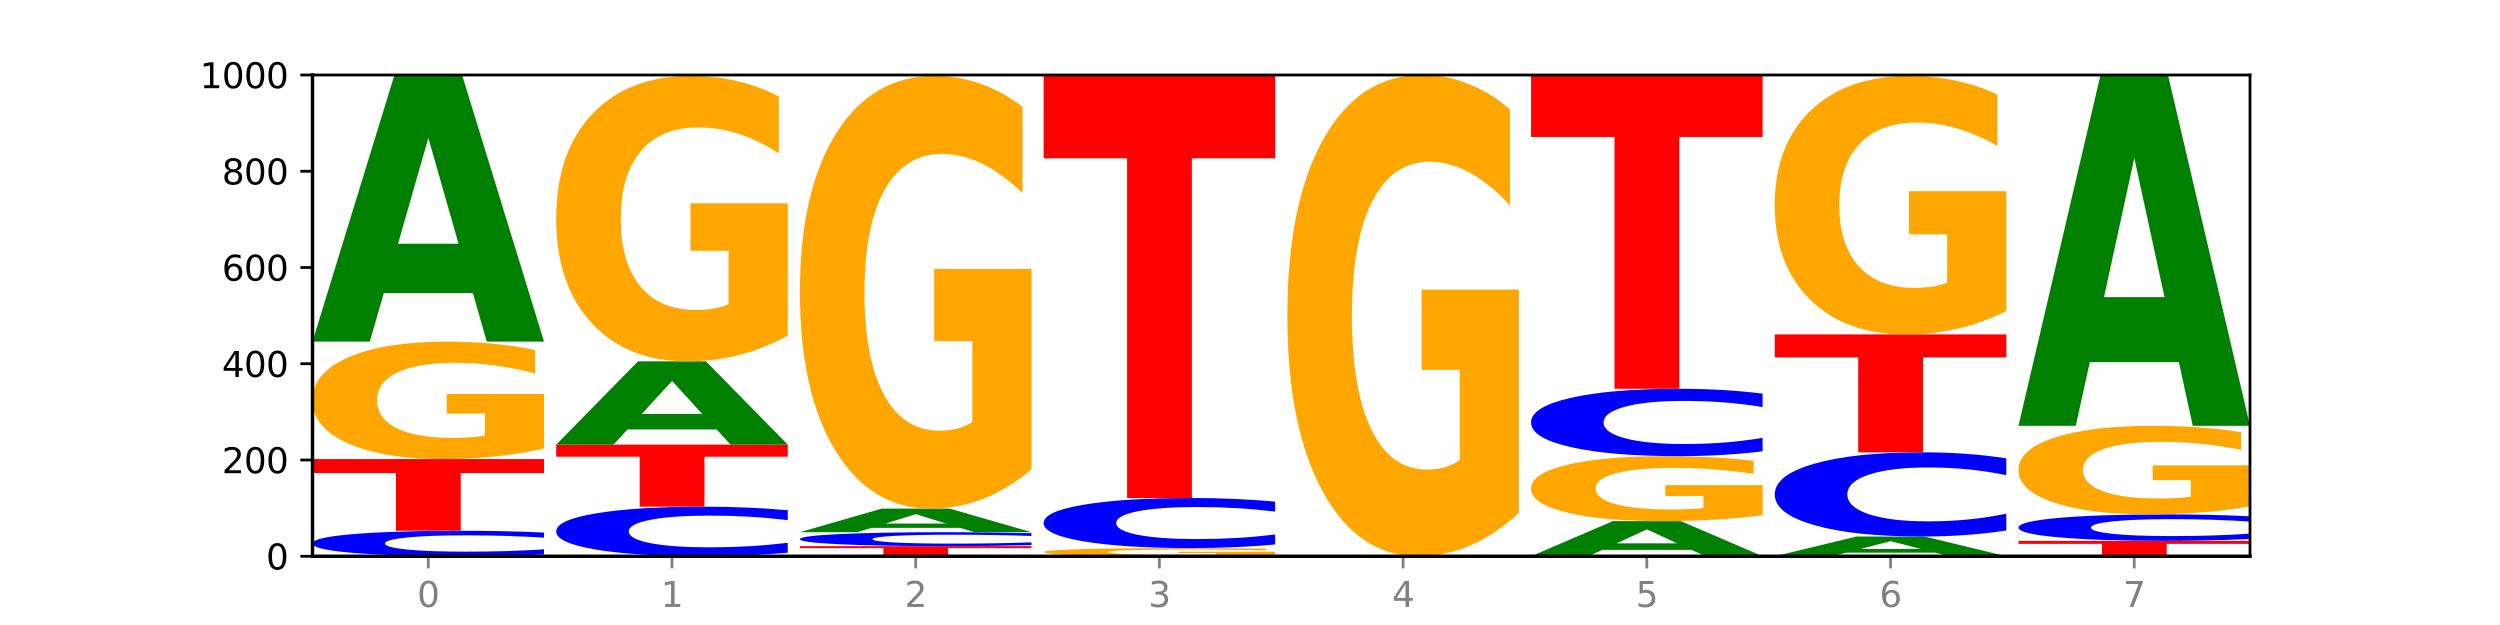 <?xml version="1.0" encoding="utf-8" standalone="no"?>
<!DOCTYPE svg PUBLIC "-//W3C//DTD SVG 1.1//EN"
  "http://www.w3.org/Graphics/SVG/1.1/DTD/svg11.dtd">
<svg xmlns:xlink="http://www.w3.org/1999/xlink" width="720pt" height="180pt" viewBox="0 0 720 180" xmlns="http://www.w3.org/2000/svg" version="1.1">
 <defs>
  <style type="text/css">*{stroke-linejoin: round; stroke-linecap: butt}</style>
 </defs>
 <g id="figure_1">
  <g id="patch_1">
   <path d="M 0 180 
L 720 180 
L 720 0 
L 0 0 
z
" style="fill: #ffffff"/>
  </g>
  <g id="axes_1">
   <g id="patch_2">
    <path d="M 90 160.2 
L 648 160.2 
L 648 21.6 
L 90 21.6 
z
" style="fill: #ffffff"/>
   </g>
   <g id="line2d_1">
    <path d="M 90 160.2 
L 648 160.2 
" clip-path="url(#p51278960f6)" style="fill: none; stroke: #000000; stroke-width: 0.5; stroke-linecap: square"/>
   </g>
   <g id="patch_3">
    <path d="M 156.679 159.673 
Q 151.102 159.934 145.07 160.066 
Q 139.039 160.2 132.47 160.2 
Q 112.882 160.2 101.441 159.211 
Q 90 158.221 90 156.529 
Q 90 154.831 101.441 153.844 
Q 112.882 152.854 132.47 152.854 
Q 139.039 152.854 145.07 152.988 
Q 151.102 153.12 156.679 153.381 
L 156.679 154.845 
Q 151.051 154.499 145.591 154.338 
Q 140.131 154.177 134.1 154.177 
Q 123.281 154.177 117.082 154.804 
Q 110.899 155.429 110.899 156.529 
Q 110.899 157.625 117.082 158.252 
Q 123.281 158.877 134.1 158.877 
Q 140.131 158.877 145.591 158.716 
Q 151.051 158.554 156.679 158.208 
L 156.679 159.673 
z
" clip-path="url(#p51278960f6)" style="fill: #0000ff"/>
   </g>
   <g id="patch_4">
    <path d="M 90 132.203 
L 156.679 132.203 
L 156.679 136.23 
L 132.69 136.23 
L 132.69 152.854 
L 114.036 152.854 
L 114.036 136.23 
L 90 136.23 
L 90 132.203 
z
" clip-path="url(#p51278960f6)" style="fill: #ff0000"/>
   </g>
   <g id="patch_5">
    <path d="M 156.679 129.143 
Q 149.955 130.673 142.722 131.441 
Q 135.489 132.203 127.778 132.203 
Q 110.353 132.203 100.177 127.648 
Q 90 123.093 90 115.304 
Q 90 107.424 100.356 102.904 
Q 110.727 98.384 128.764 98.384 
Q 135.713 98.384 142.079 98.999 
Q 148.46 99.607 154.109 100.808 
L 154.109 107.55 
Q 148.281 106.006 142.513 105.244 
Q 136.744 104.476 130.946 104.476 
Q 120.216 104.476 114.403 107.284 
Q 108.59 110.086 108.59 115.304 
Q 108.59 120.474 114.194 123.296 
Q 119.798 126.111 130.109 126.111 
Q 132.919 126.111 135.325 125.95 
Q 137.731 125.783 139.643 125.434 
L 139.643 119.104 
L 128.66 119.104 
L 128.66 113.467 
L 156.679 113.467 
L 156.679 129.143 
z
" clip-path="url(#p51278960f6)" style="fill: #ffa600"/>
   </g>
   <g id="patch_6">
    <path d="M 136.189 84.422 
L 110.545 84.422 
L 106.496 98.384 
L 90 98.384 
L 113.558 21.739 
L 133.121 21.739 
L 156.679 98.384 
L 140.197 98.384 
L 136.189 84.422 
z
M 114.635 70.197 
L 132.058 70.197 
L 123.36 39.709 
L 114.635 70.197 
z
" clip-path="url(#p51278960f6)" style="fill: #008000"/>
   </g>
   <g id="patch_7">
    <path d="M 226.868 159.177 
Q 221.29 159.684 215.259 159.94 
Q 209.228 160.2 202.659 160.2 
Q 183.07 160.2 171.629 158.277 
Q 160.189 156.355 160.189 153.067 
Q 160.189 149.767 171.629 147.847 
Q 183.07 145.924 202.659 145.924 
Q 209.228 145.924 215.259 146.184 
Q 221.29 146.44 226.868 146.947 
L 226.868 149.793 
Q 221.24 149.121 215.78 148.808 
Q 210.32 148.496 204.289 148.496 
Q 193.47 148.496 187.27 149.714 
Q 181.088 150.929 181.088 153.067 
Q 181.088 155.196 187.27 156.414 
Q 193.47 157.629 204.289 157.629 
Q 210.32 157.629 215.78 157.316 
Q 221.24 157 226.868 156.328 
L 226.868 159.177 
z
" clip-path="url(#p51278960f6)" style="fill: #0000ff"/>
   </g>
   <g id="patch_8">
    <path d="M 160.189 128.045 
L 226.868 128.045 
L 226.868 131.532 
L 202.879 131.532 
L 202.879 145.924 
L 184.224 145.924 
L 184.224 131.532 
L 160.189 131.532 
L 160.189 128.045 
z
" clip-path="url(#p51278960f6)" style="fill: #ff0000"/>
   </g>
   <g id="patch_9">
    <path d="M 206.377 123.677 
L 180.734 123.677 
L 176.685 128.045 
L 160.189 128.045 
L 183.747 104.067 
L 203.31 104.067 
L 226.868 128.045 
L 210.386 128.045 
L 206.377 123.677 
z
M 184.824 119.227 
L 202.247 119.227 
L 193.549 109.689 
L 184.824 119.227 
z
" clip-path="url(#p51278960f6)" style="fill: #008000"/>
   </g>
   <g id="patch_10">
    <path d="M 226.868 96.631 
Q 220.143 100.349 212.91 102.216 
Q 205.678 104.067 197.967 104.067 
Q 180.542 104.067 170.365 92.997 
Q 160.189 81.928 160.189 62.998 
Q 160.189 43.847 170.545 32.862 
Q 180.916 21.877 198.953 21.877 
Q 205.902 21.877 212.268 23.371 
Q 218.649 24.848 224.298 27.769 
L 224.298 44.152 
Q 218.47 40.4 212.701 38.549 
Q 206.933 36.682 201.135 36.682 
Q 190.405 36.682 184.592 43.507 
Q 178.779 50.315 178.779 62.998 
Q 178.779 75.561 184.383 82.42 
Q 189.987 89.262 200.298 89.262 
Q 203.107 89.262 205.513 88.872 
Q 207.919 88.464 209.832 87.615 
L 209.832 72.234 
L 198.848 72.234 
L 198.848 58.532 
L 226.868 58.532 
L 226.868 96.631 
z
" clip-path="url(#p51278960f6)" style="fill: #ffa600"/>
   </g>
   <g id="patch_11">
    <path d="M 230.377 157.289 
L 297.057 157.289 
L 297.057 157.857 
L 273.068 157.857 
L 273.068 160.2 
L 254.413 160.2 
L 254.413 157.857 
L 230.377 157.857 
L 230.377 157.289 
z
" clip-path="url(#p51278960f6)" style="fill: #ff0000"/>
   </g>
   <g id="patch_12">
    <path d="M 297.057 157.001 
Q 291.479 157.144 285.448 157.216 
Q 279.417 157.289 272.848 157.289 
Q 253.259 157.289 241.818 156.748 
Q 230.377 156.207 230.377 155.281 
Q 230.377 154.352 241.818 153.811 
Q 253.259 153.27 272.848 153.27 
Q 279.417 153.27 285.448 153.343 
Q 291.479 153.415 297.057 153.558 
L 297.057 154.359 
Q 291.429 154.17 285.969 154.082 
Q 280.509 153.994 274.477 153.994 
Q 263.658 153.994 257.459 154.337 
Q 251.277 154.679 251.277 155.281 
Q 251.277 155.88 257.459 156.223 
Q 263.658 156.565 274.477 156.565 
Q 280.509 156.565 285.969 156.477 
Q 291.429 156.389 297.057 156.199 
L 297.057 157.001 
z
" clip-path="url(#p51278960f6)" style="fill: #0000ff"/>
   </g>
   <g id="patch_13">
    <path d="M 276.566 152.033 
L 250.922 152.033 
L 246.873 153.27 
L 230.377 153.27 
L 253.935 146.479 
L 273.499 146.479 
L 297.057 153.27 
L 280.574 153.27 
L 276.566 152.033 
z
M 255.012 150.772 
L 272.435 150.772 
L 263.737 148.071 
L 255.012 150.772 
z
" clip-path="url(#p51278960f6)" style="fill: #008000"/>
   </g>
   <g id="patch_14">
    <path d="M 297.057 135.205 
Q 290.332 140.842 283.099 143.673 
Q 275.866 146.479 268.155 146.479 
Q 250.731 146.479 240.554 129.697 
Q 230.377 112.915 230.377 84.217 
Q 230.377 55.183 240.733 38.53 
Q 251.104 21.877 269.142 21.877 
Q 276.09 21.877 282.457 24.142 
Q 288.838 26.381 294.486 30.809 
L 294.486 55.646 
Q 288.658 49.958 282.89 47.153 
Q 277.122 44.321 271.323 44.321 
Q 260.594 44.321 254.781 54.668 
Q 248.967 64.99 248.967 84.217 
Q 248.967 103.263 254.571 113.662 
Q 260.175 124.034 270.487 124.034 
Q 273.296 124.034 275.702 123.442 
Q 278.108 122.825 280.021 121.538 
L 280.021 98.218 
L 269.037 98.218 
L 269.037 77.447 
L 297.057 77.447 
L 297.057 135.205 
z
" clip-path="url(#p51278960f6)" style="fill: #ffa600"/>
   </g>
   <g id="patch_15">
    <path d="M 367.245 159.987 
Q 360.521 160.093 353.288 160.147 
Q 346.055 160.2 338.344 160.2 
Q 320.919 160.2 310.743 159.883 
Q 300.566 159.565 300.566 159.023 
Q 300.566 158.474 310.922 158.159 
Q 321.293 157.844 339.33 157.844 
Q 346.279 157.844 352.645 157.887 
Q 359.026 157.929 364.675 158.013 
L 364.675 158.482 
Q 358.847 158.375 353.079 158.322 
Q 347.31 158.268 341.512 158.268 
Q 330.782 158.268 324.969 158.464 
Q 319.156 158.659 319.156 159.023 
Q 319.156 159.383 324.76 159.579 
Q 330.364 159.776 340.675 159.776 
Q 343.485 159.776 345.891 159.764 
Q 348.297 159.753 350.209 159.728 
L 350.209 159.287 
L 339.226 159.287 
L 339.226 158.895 
L 367.245 158.895 
L 367.245 159.987 
z
" clip-path="url(#p51278960f6)" style="fill: #ffa600"/>
   </g>
   <g id="patch_16">
    <path d="M 367.245 156.811 
Q 361.668 157.323 355.636 157.582 
Q 349.605 157.844 343.036 157.844 
Q 323.448 157.844 312.007 155.902 
Q 300.566 153.961 300.566 150.641 
Q 300.566 147.309 312.007 145.371 
Q 323.448 143.429 343.036 143.429 
Q 349.605 143.429 355.636 143.691 
Q 361.668 143.95 367.245 144.463 
L 367.245 147.336 
Q 361.617 146.657 356.157 146.341 
Q 350.697 146.026 344.666 146.026 
Q 333.847 146.026 327.648 147.256 
Q 321.465 148.482 321.465 150.641 
Q 321.465 152.791 327.648 154.021 
Q 333.847 155.247 344.666 155.247 
Q 350.697 155.247 356.157 154.932 
Q 361.617 154.613 367.245 153.934 
L 367.245 156.811 
z
" clip-path="url(#p51278960f6)" style="fill: #0000ff"/>
   </g>
   <g id="patch_17">
    <path d="M 300.566 21.877 
L 367.245 21.877 
L 367.245 45.583 
L 343.256 45.583 
L 343.256 143.429 
L 324.602 143.429 
L 324.602 45.583 
L 300.566 45.583 
L 300.566 21.877 
z
" clip-path="url(#p51278960f6)" style="fill: #ff0000"/>
   </g>
   <g id="patch_18">
    <path d="M 437.434 147.66 
Q 430.709 153.93 423.476 157.079 
Q 416.244 160.2 408.533 160.2 
Q 391.108 160.2 380.931 141.533 
Q 370.755 122.866 370.755 90.943 
Q 370.755 58.648 381.111 40.124 
Q 391.482 21.6 409.519 21.6 
Q 416.468 21.6 422.834 24.119 
Q 429.215 26.61 434.864 31.535 
L 434.864 59.163 
Q 429.036 52.836 423.267 49.715 
Q 417.499 46.566 411.701 46.566 
Q 400.971 46.566 395.158 58.075 
Q 389.345 69.556 389.345 90.943 
Q 389.345 112.129 394.949 123.696 
Q 400.553 135.234 410.864 135.234 
Q 413.673 135.234 416.079 134.576 
Q 418.485 133.889 420.398 132.457 
L 420.398 106.518 
L 409.414 106.518 
L 409.414 83.413 
L 437.434 83.413 
L 437.434 147.66 
z
" clip-path="url(#p51278960f6)" style="fill: #ffa600"/>
   </g>
   <g id="patch_19">
    <path d="M 487.132 158.357 
L 461.488 158.357 
L 457.439 160.2 
L 440.943 160.2 
L 464.501 150.082 
L 484.065 150.082 
L 507.623 160.2 
L 491.14 160.2 
L 487.132 158.357 
z
M 465.578 156.479 
L 483.001 156.479 
L 474.303 152.454 
L 465.578 156.479 
z
" clip-path="url(#p51278960f6)" style="fill: #008000"/>
   </g>
   <g id="patch_20">
    <path d="M 507.623 148.389 
Q 500.898 149.236 493.665 149.661 
Q 486.432 150.082 478.721 150.082 
Q 461.297 150.082 451.12 147.562 
Q 440.943 145.042 440.943 140.732 
Q 440.943 136.373 451.299 133.872 
Q 461.67 131.371 479.708 131.371 
Q 486.656 131.371 493.023 131.711 
Q 499.404 132.048 505.052 132.712 
L 505.052 136.442 
Q 499.224 135.588 493.456 135.167 
Q 487.688 134.742 481.889 134.742 
Q 471.16 134.742 465.347 136.295 
Q 459.533 137.845 459.533 140.732 
Q 459.533 143.593 465.137 145.154 
Q 470.741 146.712 481.053 146.712 
Q 483.862 146.712 486.268 146.623 
Q 488.674 146.53 490.587 146.337 
L 490.587 142.835 
L 479.603 142.835 
L 479.603 139.716 
L 507.623 139.716 
L 507.623 148.389 
z
" clip-path="url(#p51278960f6)" style="fill: #ffa600"/>
   </g>
   <g id="patch_21">
    <path d="M 507.623 129.98 
Q 502.045 130.67 496.014 131.018 
Q 489.983 131.371 483.414 131.371 
Q 463.825 131.371 452.384 128.758 
Q 440.943 126.144 440.943 121.675 
Q 440.943 117.19 452.384 114.581 
Q 463.825 111.967 483.414 111.967 
Q 489.983 111.967 496.014 112.32 
Q 502.045 112.669 507.623 113.358 
L 507.623 117.226 
Q 501.995 116.312 496.535 115.887 
Q 491.075 115.462 485.043 115.462 
Q 474.224 115.462 468.025 117.118 
Q 461.843 118.769 461.843 121.675 
Q 461.843 124.569 468.025 126.225 
Q 474.224 127.876 485.043 127.876 
Q 491.075 127.876 496.535 127.451 
Q 501.995 127.022 507.623 126.108 
L 507.623 129.98 
z
" clip-path="url(#p51278960f6)" style="fill: #0000ff"/>
   </g>
   <g id="patch_22">
    <path d="M 440.943 21.877 
L 507.623 21.877 
L 507.623 39.447 
L 483.634 39.447 
L 483.634 111.967 
L 464.979 111.967 
L 464.979 39.447 
L 440.943 39.447 
L 440.943 21.877 
z
" clip-path="url(#p51278960f6)" style="fill: #ff0000"/>
   </g>
   <g id="patch_23">
    <path d="M 557.321 159.165 
L 531.677 159.165 
L 527.628 160.2 
L 511.132 160.2 
L 534.69 154.517 
L 554.253 154.517 
L 577.811 160.2 
L 561.329 160.2 
L 557.321 159.165 
z
M 535.767 158.11 
L 553.19 158.11 
L 544.492 155.85 
L 535.767 158.11 
z
" clip-path="url(#p51278960f6)" style="fill: #008000"/>
   </g>
   <g id="patch_24">
    <path d="M 577.811 152.779 
Q 572.234 153.641 566.203 154.076 
Q 560.171 154.517 553.603 154.517 
Q 534.014 154.517 522.573 151.251 
Q 511.132 147.984 511.132 142.397 
Q 511.132 136.791 522.573 133.529 
Q 534.014 130.262 553.603 130.262 
Q 560.171 130.262 566.203 130.703 
Q 572.234 131.139 577.811 132.001 
L 577.811 136.836 
Q 572.183 135.694 566.723 135.163 
Q 561.263 134.631 555.232 134.631 
Q 544.413 134.631 538.214 136.701 
Q 532.031 138.765 532.031 142.397 
Q 532.031 146.015 538.214 148.084 
Q 544.413 150.148 555.232 150.148 
Q 561.263 150.148 566.723 149.617 
Q 572.183 149.081 577.811 147.939 
L 577.811 152.779 
z
" clip-path="url(#p51278960f6)" style="fill: #0000ff"/>
   </g>
   <g id="patch_25">
    <path d="M 511.132 96.305 
L 577.811 96.305 
L 577.811 102.928 
L 553.822 102.928 
L 553.822 130.262 
L 535.168 130.262 
L 535.168 102.928 
L 511.132 102.928 
L 511.132 96.305 
z
" clip-path="url(#p51278960f6)" style="fill: #ff0000"/>
   </g>
   <g id="patch_26">
    <path d="M 577.811 89.571 
Q 571.087 92.938 563.854 94.63 
Q 556.621 96.305 548.91 96.305 
Q 531.486 96.305 521.309 86.281 
Q 511.132 76.257 511.132 59.114 
Q 511.132 41.772 521.488 31.825 
Q 531.859 21.877 549.896 21.877 
Q 556.845 21.877 563.211 23.23 
Q 569.592 24.568 575.241 27.212 
L 575.241 42.049 
Q 569.413 38.651 563.645 36.975 
Q 557.876 35.284 552.078 35.284 
Q 541.348 35.284 535.535 41.464 
Q 529.722 47.63 529.722 59.114 
Q 529.722 70.492 535.326 76.703 
Q 540.93 82.899 551.241 82.899 
Q 554.051 82.899 556.457 82.545 
Q 558.863 82.176 560.775 81.407 
L 560.775 67.478 
L 549.792 67.478 
L 549.792 55.071 
L 577.811 55.071 
L 577.811 89.571 
z
" clip-path="url(#p51278960f6)" style="fill: #ffa600"/>
   </g>
   <g id="patch_27">
    <path d="M 581.321 155.765 
L 648 155.765 
L 648 156.63 
L 624.011 156.63 
L 624.011 160.2 
L 605.356 160.2 
L 605.356 156.63 
L 581.321 156.63 
L 581.321 155.765 
z
" clip-path="url(#p51278960f6)" style="fill: #ff0000"/>
   </g>
   <g id="patch_28">
    <path d="M 648 155.218 
Q 642.422 155.489 636.391 155.626 
Q 630.36 155.765 623.791 155.765 
Q 604.202 155.765 592.762 154.738 
Q 581.321 153.711 581.321 151.956 
Q 581.321 150.194 592.762 149.168 
Q 604.202 148.142 623.791 148.142 
Q 630.36 148.142 636.391 148.28 
Q 642.422 148.417 648 148.688 
L 648 150.208 
Q 642.372 149.849 636.912 149.682 
Q 631.452 149.515 625.421 149.515 
Q 614.602 149.515 608.402 150.165 
Q 602.22 150.814 602.22 151.956 
Q 602.22 153.093 608.402 153.743 
Q 614.602 154.392 625.421 154.392 
Q 631.452 154.392 636.912 154.225 
Q 642.372 154.056 648 153.697 
L 648 155.218 
z
" clip-path="url(#p51278960f6)" style="fill: #0000ff"/>
   </g>
   <g id="patch_29">
    <path d="M 648 145.834 
Q 641.275 146.988 634.042 147.568 
Q 626.81 148.142 619.099 148.142 
Q 601.674 148.142 591.497 144.707 
Q 581.321 141.272 581.321 135.399 
Q 581.321 129.456 591.677 126.048 
Q 602.048 122.639 620.085 122.639 
Q 627.034 122.639 633.4 123.103 
Q 639.781 123.561 645.43 124.467 
L 645.43 129.551 
Q 639.602 128.387 633.833 127.813 
Q 628.065 127.233 622.267 127.233 
Q 611.537 127.233 605.724 129.351 
Q 599.911 131.463 599.911 135.399 
Q 599.911 139.297 605.515 141.425 
Q 611.119 143.548 621.43 143.548 
Q 624.239 143.548 626.645 143.427 
Q 629.051 143.301 630.964 143.037 
L 630.964 138.264 
L 619.98 138.264 
L 619.98 134.013 
L 648 134.013 
L 648 145.834 
z
" clip-path="url(#p51278960f6)" style="fill: #ffa600"/>
   </g>
   <g id="patch_30">
    <path d="M 627.51 104.284 
L 601.866 104.284 
L 597.817 122.639 
L 581.321 122.639 
L 604.879 21.877 
L 624.442 21.877 
L 648 122.639 
L 631.518 122.639 
L 627.51 104.284 
z
M 605.956 85.582 
L 623.379 85.582 
L 614.681 45.502 
L 605.956 85.582 
z
" clip-path="url(#p51278960f6)" style="fill: #008000"/>
   </g>
   <g id="matplotlib.axis_1">
    <g id="xtick_1">
     <g id="line2d_2">
      <defs>
       <path id="m3feb315a0c" d="M 0 0 
L 0 3.5 
" style="stroke: #808080; stroke-width: 0.8"/>
      </defs>
      <g>
       <use xlink:href="#m3feb315a0c" x="123.34" y="160.2" style="fill: #808080; stroke: #808080; stroke-width: 0.8"/>
      </g>
     </g>
     <g id="text_1">
      <!-- 0 -->
      <g style="fill: #808080" transform="translate(120.158 174.798) scale(0.1 -0.1)">
       <defs>
        <path id="DejaVuSans-30" d="M 2034 4250 
Q 1547 4250 1301 3770 
Q 1056 3291 1056 2328 
Q 1056 1369 1301 889 
Q 1547 409 2034 409 
Q 2525 409 2770 889 
Q 3016 1369 3016 2328 
Q 3016 3291 2770 3770 
Q 2525 4250 2034 4250 
z
M 2034 4750 
Q 2819 4750 3233 4129 
Q 3647 3509 3647 2328 
Q 3647 1150 3233 529 
Q 2819 -91 2034 -91 
Q 1250 -91 836 529 
Q 422 1150 422 2328 
Q 422 3509 836 4129 
Q 1250 4750 2034 4750 
z
" transform="scale(0.016)"/>
       </defs>
       <use xlink:href="#DejaVuSans-30"/>
      </g>
     </g>
    </g>
    <g id="xtick_2">
     <g id="line2d_3">
      <g>
       <use xlink:href="#m3feb315a0c" x="193.528" y="160.2" style="fill: #808080; stroke: #808080; stroke-width: 0.8"/>
      </g>
     </g>
     <g id="text_2">
      <!-- 1 -->
      <g style="fill: #808080" transform="translate(190.347 174.798) scale(0.1 -0.1)">
       <defs>
        <path id="DejaVuSans-31" d="M 794 531 
L 1825 531 
L 1825 4091 
L 703 3866 
L 703 4441 
L 1819 4666 
L 2450 4666 
L 2450 531 
L 3481 531 
L 3481 0 
L 794 0 
L 794 531 
z
" transform="scale(0.016)"/>
       </defs>
       <use xlink:href="#DejaVuSans-31"/>
      </g>
     </g>
    </g>
    <g id="xtick_3">
     <g id="line2d_4">
      <g>
       <use xlink:href="#m3feb315a0c" x="263.717" y="160.2" style="fill: #808080; stroke: #808080; stroke-width: 0.8"/>
      </g>
     </g>
     <g id="text_3">
      <!-- 2 -->
      <g style="fill: #808080" transform="translate(260.536 174.798) scale(0.1 -0.1)">
       <defs>
        <path id="DejaVuSans-32" d="M 1228 531 
L 3431 531 
L 3431 0 
L 469 0 
L 469 531 
Q 828 903 1448 1529 
Q 2069 2156 2228 2338 
Q 2531 2678 2651 2914 
Q 2772 3150 2772 3378 
Q 2772 3750 2511 3984 
Q 2250 4219 1831 4219 
Q 1534 4219 1204 4116 
Q 875 4013 500 3803 
L 500 4441 
Q 881 4594 1212 4672 
Q 1544 4750 1819 4750 
Q 2544 4750 2975 4387 
Q 3406 4025 3406 3419 
Q 3406 3131 3298 2873 
Q 3191 2616 2906 2266 
Q 2828 2175 2409 1742 
Q 1991 1309 1228 531 
z
" transform="scale(0.016)"/>
       </defs>
       <use xlink:href="#DejaVuSans-32"/>
      </g>
     </g>
    </g>
    <g id="xtick_4">
     <g id="line2d_5">
      <g>
       <use xlink:href="#m3feb315a0c" x="333.906" y="160.2" style="fill: #808080; stroke: #808080; stroke-width: 0.8"/>
      </g>
     </g>
     <g id="text_4">
      <!-- 3 -->
      <g style="fill: #808080" transform="translate(330.724 174.798) scale(0.1 -0.1)">
       <defs>
        <path id="DejaVuSans-33" d="M 2597 2516 
Q 3050 2419 3304 2112 
Q 3559 1806 3559 1356 
Q 3559 666 3084 287 
Q 2609 -91 1734 -91 
Q 1441 -91 1130 -33 
Q 819 25 488 141 
L 488 750 
Q 750 597 1062 519 
Q 1375 441 1716 441 
Q 2309 441 2620 675 
Q 2931 909 2931 1356 
Q 2931 1769 2642 2001 
Q 2353 2234 1838 2234 
L 1294 2234 
L 1294 2753 
L 1863 2753 
Q 2328 2753 2575 2939 
Q 2822 3125 2822 3475 
Q 2822 3834 2567 4026 
Q 2313 4219 1838 4219 
Q 1578 4219 1281 4162 
Q 984 4106 628 3988 
L 628 4550 
Q 988 4650 1302 4700 
Q 1616 4750 1894 4750 
Q 2613 4750 3031 4423 
Q 3450 4097 3450 3541 
Q 3450 3153 3228 2886 
Q 3006 2619 2597 2516 
z
" transform="scale(0.016)"/>
       </defs>
       <use xlink:href="#DejaVuSans-33"/>
      </g>
     </g>
    </g>
    <g id="xtick_5">
     <g id="line2d_6">
      <g>
       <use xlink:href="#m3feb315a0c" x="404.094" y="160.2" style="fill: #808080; stroke: #808080; stroke-width: 0.8"/>
      </g>
     </g>
     <g id="text_5">
      <!-- 4 -->
      <g style="fill: #808080" transform="translate(400.913 174.798) scale(0.1 -0.1)">
       <defs>
        <path id="DejaVuSans-34" d="M 2419 4116 
L 825 1625 
L 2419 1625 
L 2419 4116 
z
M 2253 4666 
L 3047 4666 
L 3047 1625 
L 3713 1625 
L 3713 1100 
L 3047 1100 
L 3047 0 
L 2419 0 
L 2419 1100 
L 313 1100 
L 313 1709 
L 2253 4666 
z
" transform="scale(0.016)"/>
       </defs>
       <use xlink:href="#DejaVuSans-34"/>
      </g>
     </g>
    </g>
    <g id="xtick_6">
     <g id="line2d_7">
      <g>
       <use xlink:href="#m3feb315a0c" x="474.283" y="160.2" style="fill: #808080; stroke: #808080; stroke-width: 0.8"/>
      </g>
     </g>
     <g id="text_6">
      <!-- 5 -->
      <g style="fill: #808080" transform="translate(471.102 174.798) scale(0.1 -0.1)">
       <defs>
        <path id="DejaVuSans-35" d="M 691 4666 
L 3169 4666 
L 3169 4134 
L 1269 4134 
L 1269 2991 
Q 1406 3038 1543 3061 
Q 1681 3084 1819 3084 
Q 2600 3084 3056 2656 
Q 3513 2228 3513 1497 
Q 3513 744 3044 326 
Q 2575 -91 1722 -91 
Q 1428 -91 1123 -41 
Q 819 9 494 109 
L 494 744 
Q 775 591 1075 516 
Q 1375 441 1709 441 
Q 2250 441 2565 725 
Q 2881 1009 2881 1497 
Q 2881 1984 2565 2268 
Q 2250 2553 1709 2553 
Q 1456 2553 1204 2497 
Q 953 2441 691 2322 
L 691 4666 
z
" transform="scale(0.016)"/>
       </defs>
       <use xlink:href="#DejaVuSans-35"/>
      </g>
     </g>
    </g>
    <g id="xtick_7">
     <g id="line2d_8">
      <g>
       <use xlink:href="#m3feb315a0c" x="544.472" y="160.2" style="fill: #808080; stroke: #808080; stroke-width: 0.8"/>
      </g>
     </g>
     <g id="text_7">
      <!-- 6 -->
      <g style="fill: #808080" transform="translate(541.29 174.798) scale(0.1 -0.1)">
       <defs>
        <path id="DejaVuSans-36" d="M 2113 2584 
Q 1688 2584 1439 2293 
Q 1191 2003 1191 1497 
Q 1191 994 1439 701 
Q 1688 409 2113 409 
Q 2538 409 2786 701 
Q 3034 994 3034 1497 
Q 3034 2003 2786 2293 
Q 2538 2584 2113 2584 
z
M 3366 4563 
L 3366 3988 
Q 3128 4100 2886 4159 
Q 2644 4219 2406 4219 
Q 1781 4219 1451 3797 
Q 1122 3375 1075 2522 
Q 1259 2794 1537 2939 
Q 1816 3084 2150 3084 
Q 2853 3084 3261 2657 
Q 3669 2231 3669 1497 
Q 3669 778 3244 343 
Q 2819 -91 2113 -91 
Q 1303 -91 875 529 
Q 447 1150 447 2328 
Q 447 3434 972 4092 
Q 1497 4750 2381 4750 
Q 2619 4750 2861 4703 
Q 3103 4656 3366 4563 
z
" transform="scale(0.016)"/>
       </defs>
       <use xlink:href="#DejaVuSans-36"/>
      </g>
     </g>
    </g>
    <g id="xtick_8">
     <g id="line2d_9">
      <g>
       <use xlink:href="#m3feb315a0c" x="614.66" y="160.2" style="fill: #808080; stroke: #808080; stroke-width: 0.8"/>
      </g>
     </g>
     <g id="text_8">
      <!-- 7 -->
      <g style="fill: #808080" transform="translate(611.479 174.798) scale(0.1 -0.1)">
       <defs>
        <path id="DejaVuSans-37" d="M 525 4666 
L 3525 4666 
L 3525 4397 
L 1831 0 
L 1172 0 
L 2766 4134 
L 525 4134 
L 525 4666 
z
" transform="scale(0.016)"/>
       </defs>
       <use xlink:href="#DejaVuSans-37"/>
      </g>
     </g>
    </g>
   </g>
   <g id="matplotlib.axis_2">
    <g id="ytick_1">
     <g id="line2d_10">
      <defs>
       <path id="m95d0d18101" d="M 0 0 
L -3.5 0 
" style="stroke: #000000; stroke-width: 0.8"/>
      </defs>
      <g>
       <use xlink:href="#m95d0d18101" x="90" y="160.2" style="stroke: #000000; stroke-width: 0.8"/>
      </g>
     </g>
     <g id="text_9">
      <!-- 0 -->
      <g transform="translate(76.638 163.999) scale(0.1 -0.1)">
       <use xlink:href="#DejaVuSans-30"/>
      </g>
     </g>
    </g>
    <g id="ytick_2">
     <g id="line2d_11">
      <g>
       <use xlink:href="#m95d0d18101" x="90" y="132.48" style="stroke: #000000; stroke-width: 0.8"/>
      </g>
     </g>
     <g id="text_10">
      <!-- 200 -->
      <g transform="translate(63.913 136.279) scale(0.1 -0.1)">
       <use xlink:href="#DejaVuSans-32"/>
       <use xlink:href="#DejaVuSans-30" x="63.623"/>
       <use xlink:href="#DejaVuSans-30" x="127.246"/>
      </g>
     </g>
    </g>
    <g id="ytick_3">
     <g id="line2d_12">
      <g>
       <use xlink:href="#m95d0d18101" x="90" y="104.76" style="stroke: #000000; stroke-width: 0.8"/>
      </g>
     </g>
     <g id="text_11">
      <!-- 400 -->
      <g transform="translate(63.913 108.559) scale(0.1 -0.1)">
       <use xlink:href="#DejaVuSans-34"/>
       <use xlink:href="#DejaVuSans-30" x="63.623"/>
       <use xlink:href="#DejaVuSans-30" x="127.246"/>
      </g>
     </g>
    </g>
    <g id="ytick_4">
     <g id="line2d_13">
      <g>
       <use xlink:href="#m95d0d18101" x="90" y="77.04" style="stroke: #000000; stroke-width: 0.8"/>
      </g>
     </g>
     <g id="text_12">
      <!-- 600 -->
      <g transform="translate(63.913 80.839) scale(0.1 -0.1)">
       <use xlink:href="#DejaVuSans-36"/>
       <use xlink:href="#DejaVuSans-30" x="63.623"/>
       <use xlink:href="#DejaVuSans-30" x="127.246"/>
      </g>
     </g>
    </g>
    <g id="ytick_5">
     <g id="line2d_14">
      <g>
       <use xlink:href="#m95d0d18101" x="90" y="49.32" style="stroke: #000000; stroke-width: 0.8"/>
      </g>
     </g>
     <g id="text_13">
      <!-- 800 -->
      <g transform="translate(63.913 53.119) scale(0.1 -0.1)">
       <defs>
        <path id="DejaVuSans-38" d="M 2034 2216 
Q 1584 2216 1326 1975 
Q 1069 1734 1069 1313 
Q 1069 891 1326 650 
Q 1584 409 2034 409 
Q 2484 409 2743 651 
Q 3003 894 3003 1313 
Q 3003 1734 2745 1975 
Q 2488 2216 2034 2216 
z
M 1403 2484 
Q 997 2584 770 2862 
Q 544 3141 544 3541 
Q 544 4100 942 4425 
Q 1341 4750 2034 4750 
Q 2731 4750 3128 4425 
Q 3525 4100 3525 3541 
Q 3525 3141 3298 2862 
Q 3072 2584 2669 2484 
Q 3125 2378 3379 2068 
Q 3634 1759 3634 1313 
Q 3634 634 3220 271 
Q 2806 -91 2034 -91 
Q 1263 -91 848 271 
Q 434 634 434 1313 
Q 434 1759 690 2068 
Q 947 2378 1403 2484 
z
M 1172 3481 
Q 1172 3119 1398 2916 
Q 1625 2713 2034 2713 
Q 2441 2713 2670 2916 
Q 2900 3119 2900 3481 
Q 2900 3844 2670 4047 
Q 2441 4250 2034 4250 
Q 1625 4250 1398 4047 
Q 1172 3844 1172 3481 
z
" transform="scale(0.016)"/>
       </defs>
       <use xlink:href="#DejaVuSans-38"/>
       <use xlink:href="#DejaVuSans-30" x="63.623"/>
       <use xlink:href="#DejaVuSans-30" x="127.246"/>
      </g>
     </g>
    </g>
    <g id="ytick_6">
     <g id="line2d_15">
      <g>
       <use xlink:href="#m95d0d18101" x="90" y="21.6" style="stroke: #000000; stroke-width: 0.8"/>
      </g>
     </g>
     <g id="text_14">
      <!-- 1000 -->
      <g transform="translate(57.55 25.399) scale(0.1 -0.1)">
       <use xlink:href="#DejaVuSans-31"/>
       <use xlink:href="#DejaVuSans-30" x="63.623"/>
       <use xlink:href="#DejaVuSans-30" x="127.246"/>
       <use xlink:href="#DejaVuSans-30" x="190.869"/>
      </g>
     </g>
    </g>
   </g>
   <g id="patch_31">
    <path d="M 90 160.2 
L 90 21.6 
" style="fill: none; stroke: #000000; stroke-linejoin: miter; stroke-linecap: square"/>
   </g>
   <g id="patch_32">
    <path d="M 648 160.2 
L 648 21.6 
" style="fill: none; stroke: #000000; stroke-width: 0.8; stroke-linejoin: miter; stroke-linecap: square"/>
   </g>
   <g id="patch_33">
    <path d="M 90 160.2 
L 648 160.2 
" style="fill: none; stroke: #000000; stroke-linejoin: miter; stroke-linecap: square"/>
   </g>
   <g id="patch_34">
    <path d="M 90 21.6 
L 648 21.6 
" style="fill: none; stroke: #000000; stroke-width: 0.8; stroke-linejoin: miter; stroke-linecap: square"/>
   </g>
  </g>
 </g>
 <defs>
  <clipPath id="p51278960f6">
   <rect x="90" y="21.6" width="558" height="138.6"/>
  </clipPath>
 </defs>
</svg>
